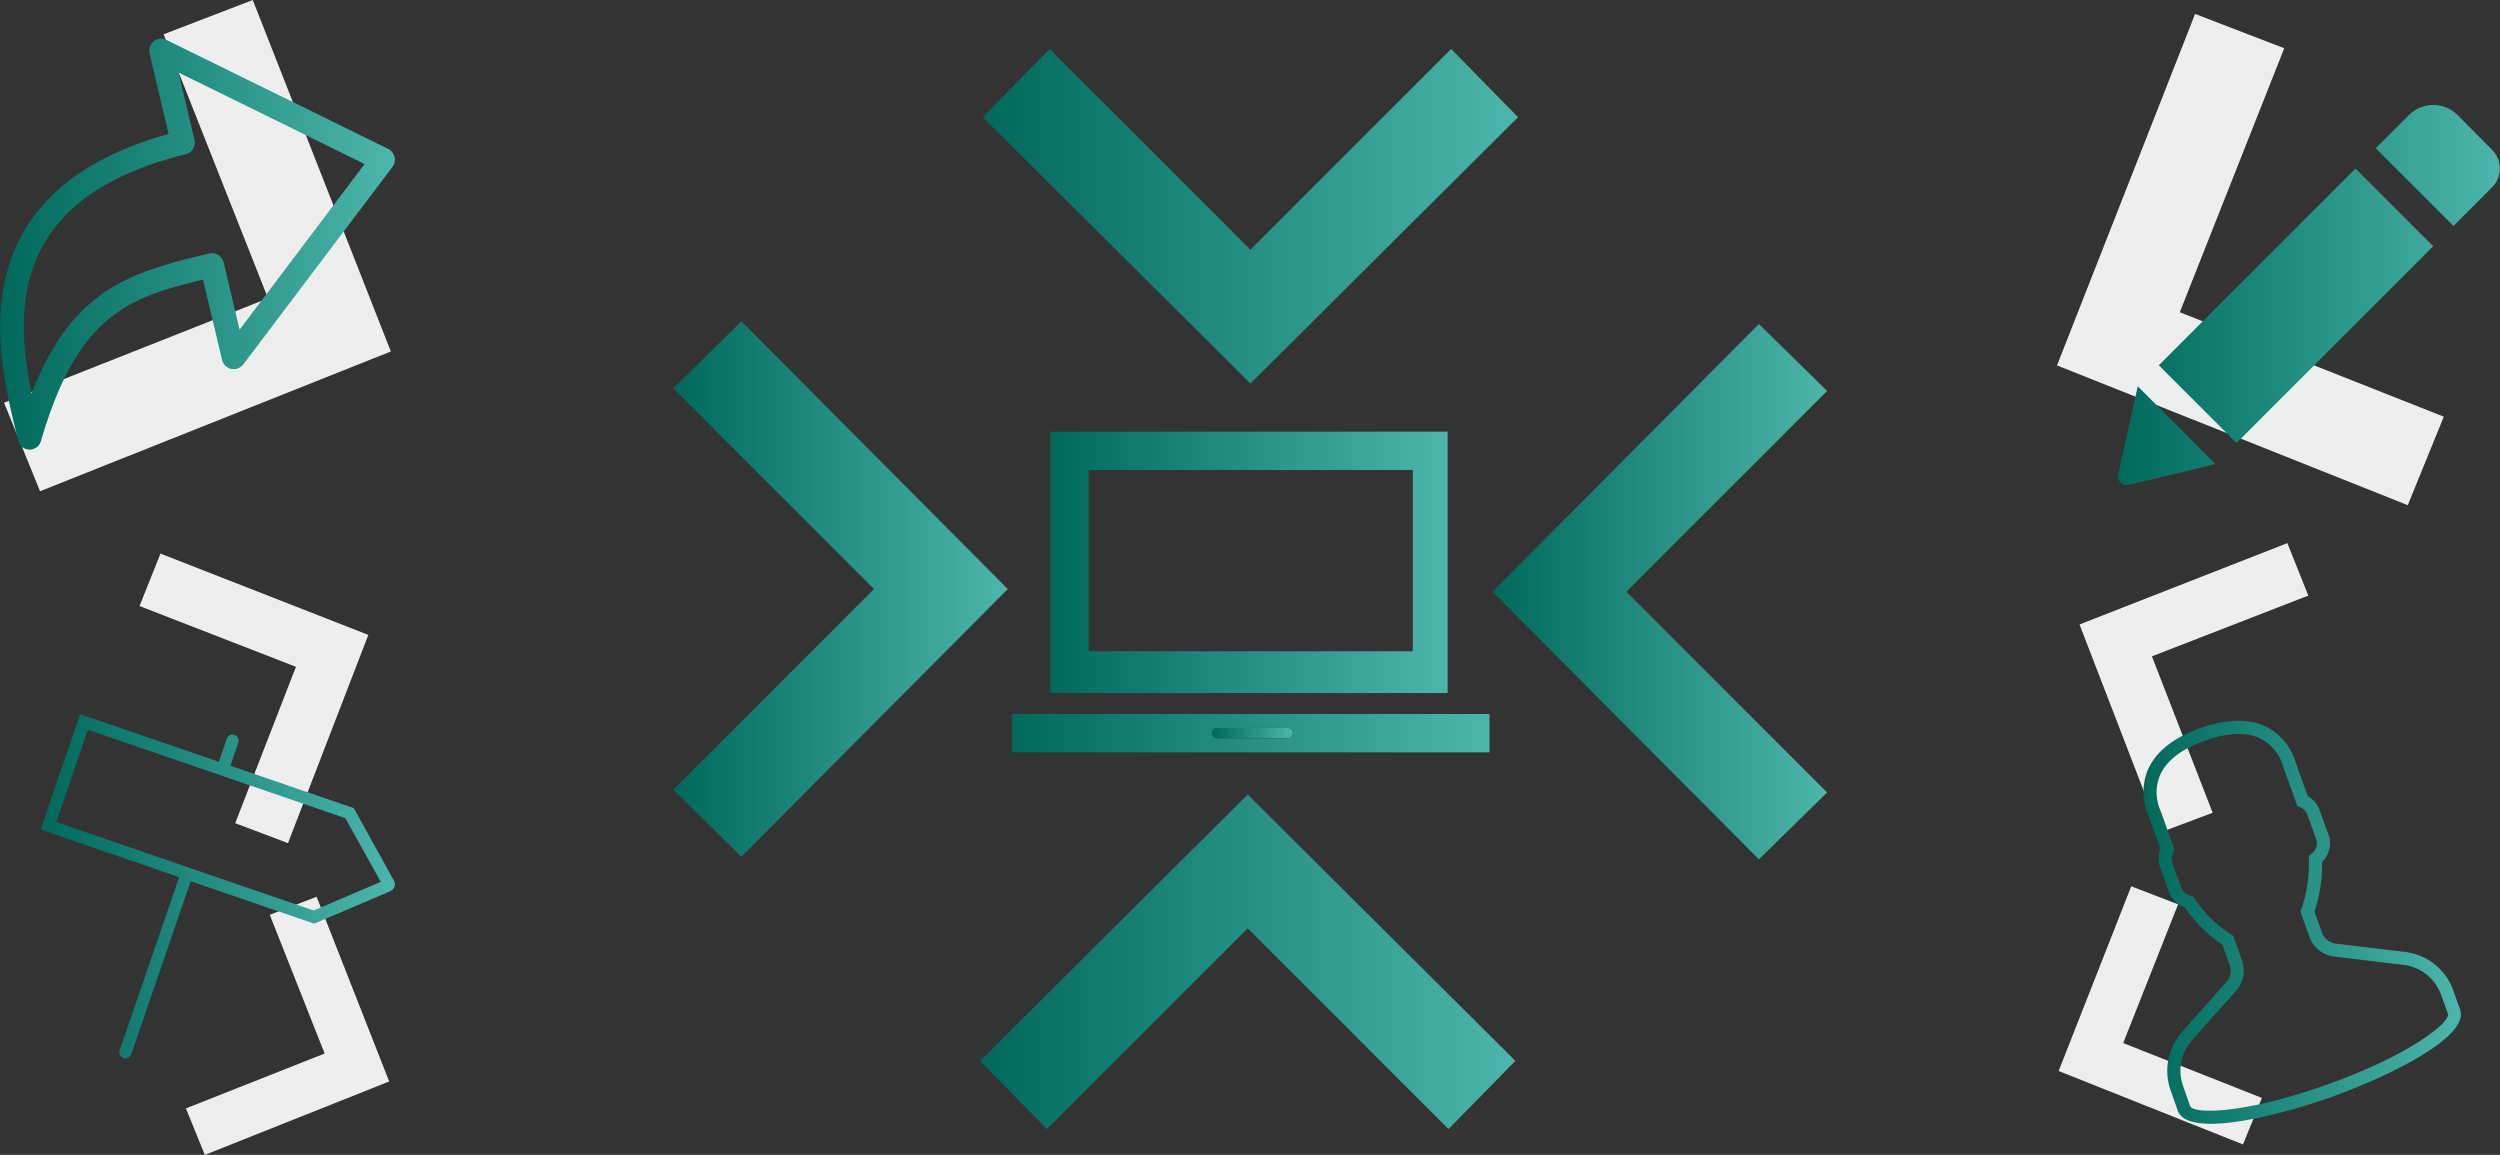 <svg id="Layer_1" data-name="Layer 1" xmlns="http://www.w3.org/2000/svg" xmlns:xlink="http://www.w3.org/1999/xlink" viewBox="0 0 717.27 331.35"><rect x="0" y="0" width="717.27" height="331.35" fill="#333333" stroke="none"/><defs><style>.cls-1{fill:url(#linear-gradient);}.cls-2{fill:url(#linear-gradient-2);}.cls-3{fill:url(#linear-gradient-3);}.cls-4{fill:url(#linear-gradient-4);}.cls-5{fill:url(#linear-gradient-5);}.cls-6{fill:url(#linear-gradient-6);}.cls-7{fill:url(#linear-gradient-7);}.cls-8{fill:#eee;}.cls-9{fill:url(#linear-gradient-8);}.cls-10{fill:url(#linear-gradient-9);}.cls-11{fill:url(#linear-gradient-10);}.cls-12{fill:url(#linear-gradient-11);}</style><linearGradient id="linear-gradient" x1="347.75" y1="210.35" x2="370.86" y2="210.35" gradientUnits="userSpaceOnUse"><stop offset="0" stop-color="#00695c"/><stop offset="1" stop-color="#4db6ac"/></linearGradient><linearGradient id="linear-gradient-2" x1="281.96" y1="62.05" x2="435.54" y2="62.05" xlink:href="#linear-gradient"/><linearGradient id="linear-gradient-3" x1="428.21" y1="169.77" x2="524.2" y2="169.77" xlink:href="#linear-gradient"/><linearGradient id="linear-gradient-4" x1="193.16" y1="169" x2="289.15" y2="169" xlink:href="#linear-gradient"/><linearGradient id="linear-gradient-5" x1="281.19" y1="275.94" x2="434.77" y2="275.94" xlink:href="#linear-gradient"/><linearGradient id="linear-gradient-6" x1="290.34" y1="210.35" x2="427.34" y2="210.35" xlink:href="#linear-gradient"/><linearGradient id="linear-gradient-7" x1="301.34" y1="161.35" x2="415.34" y2="161.35" xlink:href="#linear-gradient"/><linearGradient id="linear-gradient-8" x1="607.65" y1="84.69" x2="717.27" y2="84.69" xlink:href="#linear-gradient"/><linearGradient id="linear-gradient-9" x1="614.97" y1="264.6" x2="706.1" y2="264.6" xlink:href="#linear-gradient"/><linearGradient id="linear-gradient-10" x1="0" y1="70.05" x2="113.3" y2="70.05" xlink:href="#linear-gradient"/><linearGradient id="linear-gradient-11" x1="11.67" y1="254.29" x2="113.3" y2="254.29" xlink:href="#linear-gradient"/></defs><title>service-convert-plus</title><g id="_Group_" data-name="&lt;Group&gt;"><path id="_Path_" data-name="&lt;Path&gt;" class="cls-1" d="M349.19,211.85h20.25a1.5,1.5,0,0,0,0-3H349.19A1.5,1.5,0,0,0,349.19,211.85Z"/><polygon id="_Path_2" data-name="&lt;Path&gt;" class="cls-2" points="435.54 33.62 416.35 14.05 358.75 71.65 301.16 14.05 281.96 33.62 358.75 110.04 435.54 33.62"/><polygon id="_Path_3" data-name="&lt;Path&gt;" class="cls-3" points="524.21 112.17 504.64 92.97 428.21 169.77 504.64 246.56 524.21 227.36 466.61 169.77 524.21 112.17"/><polygon id="_Path_4" data-name="&lt;Path&gt;" class="cls-4" points="212.72 92.2 193.16 111.4 250.75 169 193.16 226.59 212.72 245.79 289.14 169 212.72 92.2"/><polygon id="_Path_5" data-name="&lt;Path&gt;" class="cls-5" points="281.19 304.38 300.39 323.94 357.98 266.34 415.58 323.94 434.77 304.38 357.98 227.95 281.19 304.38"/><path id="_Compound_Path_" data-name="&lt;Compound Path&gt;" class="cls-6" d="M290.34,215.85h137v-11h-137v11Zm58.84-7h20.25a1.5,1.5,0,0,1,0,3H349.19A1.5,1.5,0,0,1,349.19,208.85Z"/><path id="_Compound_Path_2" data-name="&lt;Compound Path&gt;" class="cls-7" d="M301.34,123.85v75h114v-75h-114Zm104,63h-93v-52h93v52Z"/></g><polygon id="_Path_6" data-name="&lt;Path&gt;" class="cls-8" points="655.37 13.84 629.79 4 590.17 104.84 690.81 144.94 701.14 119.55 625.4 89.58 655.37 13.84"/><polygon id="_Path_7" data-name="&lt;Path&gt;" class="cls-8" points="662.27 170.88 656.26 155.83 596.63 179.16 619.67 238.9 634.83 233.18 617.4 188.31 662.27 170.88"/><polygon id="_Path_8" data-name="&lt;Path&gt;" class="cls-8" points="624.91 259.46 611.47 254.29 590.64 307.28 643.53 328.35 648.96 315.01 609.16 299.26 624.91 259.46"/><polygon id="_Path_9" data-name="&lt;Path&gt;" class="cls-8" points="46.94 9.84 72.52 0 112.14 100.84 11.49 140.94 1.17 115.55 76.9 85.58 46.94 9.84"/><polygon id="_Path_10" data-name="&lt;Path&gt;" class="cls-8" points="40.03 173.88 46.04 158.83 105.68 182.16 82.63 241.9 67.48 236.18 84.91 191.31 40.03 173.88"/><polygon id="_Path_11" data-name="&lt;Path&gt;" class="cls-8" points="77.4 262.46 90.84 257.29 111.66 310.28 58.77 331.35 53.34 318.01 93.14 302.26 77.4 262.46"/><path class="cls-9" d="M675.81,48.35l22.3,22.3L641.67,127.1l-22.29-22.3ZM715,43L705.09,33a9.87,9.87,0,0,0-13.94,0l-9.53,9.53,22.3,22.3L715,53.74A7.6,7.6,0,0,0,715,43ZM607.71,136.14a2.54,2.54,0,0,0,3.07,3l24.85-6-22.29-22.3Z"/><path class="cls-10" d="M690.06,273.12l-19.84-2.38a4.92,4.92,0,0,1-4.07-3.24l-2.13-6c0.23-.64.45-1.35,0.67-2.13a42.82,42.82,0,0,0,1.54-12.08,7.42,7.42,0,0,0,1.82-7.84l-2.52-7a7.46,7.46,0,0,0-3.42-4l-3.36-9.37a16.77,16.77,0,0,0-7.8-10.17c-5.1-2.83-11.72-2.82-19.68,0s-13.08,7-15.22,12.47a16.77,16.77,0,0,0,.43,12.81l3.36,9.37a7.46,7.46,0,0,0-.1,5.25l2.52,7a7.44,7.44,0,0,0,4.6,4.53A39.26,39.26,0,0,0,637.6,271l2.09,5.83a4.94,4.94,0,0,1-1,5L626.08,296a16.87,16.87,0,0,0-3.28,16.92l2,5.7c3,8.36,30.28,1.07,44.29-3.95s39.72-16.72,36.72-25.08l-1.92-5.36A16.79,16.79,0,0,0,690.06,273.12Zm12.27,17.68c0.86,2.39-10.53,11.72-34.46,20.3s-38.65,8.6-39.51,6.21l-2-5.7a13.13,13.13,0,0,1,2.55-13.16l12.64-14.2a8.69,8.69,0,0,0,1.69-8.71l-2.54-7.08-0.59-.34a35.32,35.32,0,0,1-10.46-10.29l-0.41-.64-0.74-.17a3.73,3.73,0,0,1-2.69-2.37l-2.52-7a3.69,3.69,0,0,1,.25-3l0.39-.73-3.93-11-0.1-.23a13,13,0,0,1-.34-9.86c1.73-4.37,6.1-7.85,13-10.32s12.45-2.57,16.55-.31a13.17,13.17,0,0,1,6,7.85l4,11.2,0.77,0.32a3.69,3.69,0,0,1,2.11,2.17l2.52,7a3.72,3.72,0,0,1-1.31,4.24l-0.78.58,0,1a39.16,39.16,0,0,1-1.39,11.85,24.62,24.62,0,0,1-.79,2.43l-0.26.66,2.6,7.26a8.64,8.64,0,0,0,7.14,5.69l19.84,2.38a13.06,13.06,0,0,1,10.8,8.61Z"/><path class="cls-11" d="M111.39,42.72L47.73,11.45a3.41,3.41,0,0,0-4.83,3.86l5.48,23.13C22.76,45.51,7.15,58.84,2,78.11c-4.47,16.62-.26,34,2.55,45.57l0.63,2.67A3.45,3.45,0,0,0,8.4,129a3.34,3.34,0,0,0,.86-0.1,3.38,3.38,0,0,0,2.49-2.37c10.5-36.08,25-41.13,46.5-46.31l5.47,23.06a3.41,3.41,0,0,0,2.64,2.56,3.48,3.48,0,0,0,3.45-1.29l42.79-56.66a3.45,3.45,0,0,0,.6-2.86A3.5,3.5,0,0,0,111.39,42.72ZM68.74,94.59l-4.57-19.3a3.32,3.32,0,0,0-1.55-2.11A3.47,3.47,0,0,0,60,72.74c-13.44,3.19-23.66,6-32.56,13-7.69,6.08-13.56,14.7-18.4,27.2-2-9.88-3.52-21.9-.51-33.08C13.34,62.17,28,50.49,53.28,44.25a3.44,3.44,0,0,0,2.52-4.12L51.22,20.8l53.39,26.26Z"/><path class="cls-12" d="M113,252.63L101.5,231.86,66.09,219.7l2.28-6.62a1.75,1.75,0,1,0-3.31-1.14l-2.28,6.62L23,204.91,11.67,238,51.4,251.68,34.34,301.35a1.75,1.75,0,1,0,3.31,1.14l17.06-49.67L90.12,265,112,255.69A2.17,2.17,0,0,0,113,252.63Zm-23,8.6L16.11,235.85l9.1-26.49,73.87,25.38L109.25,253Z"/></svg>